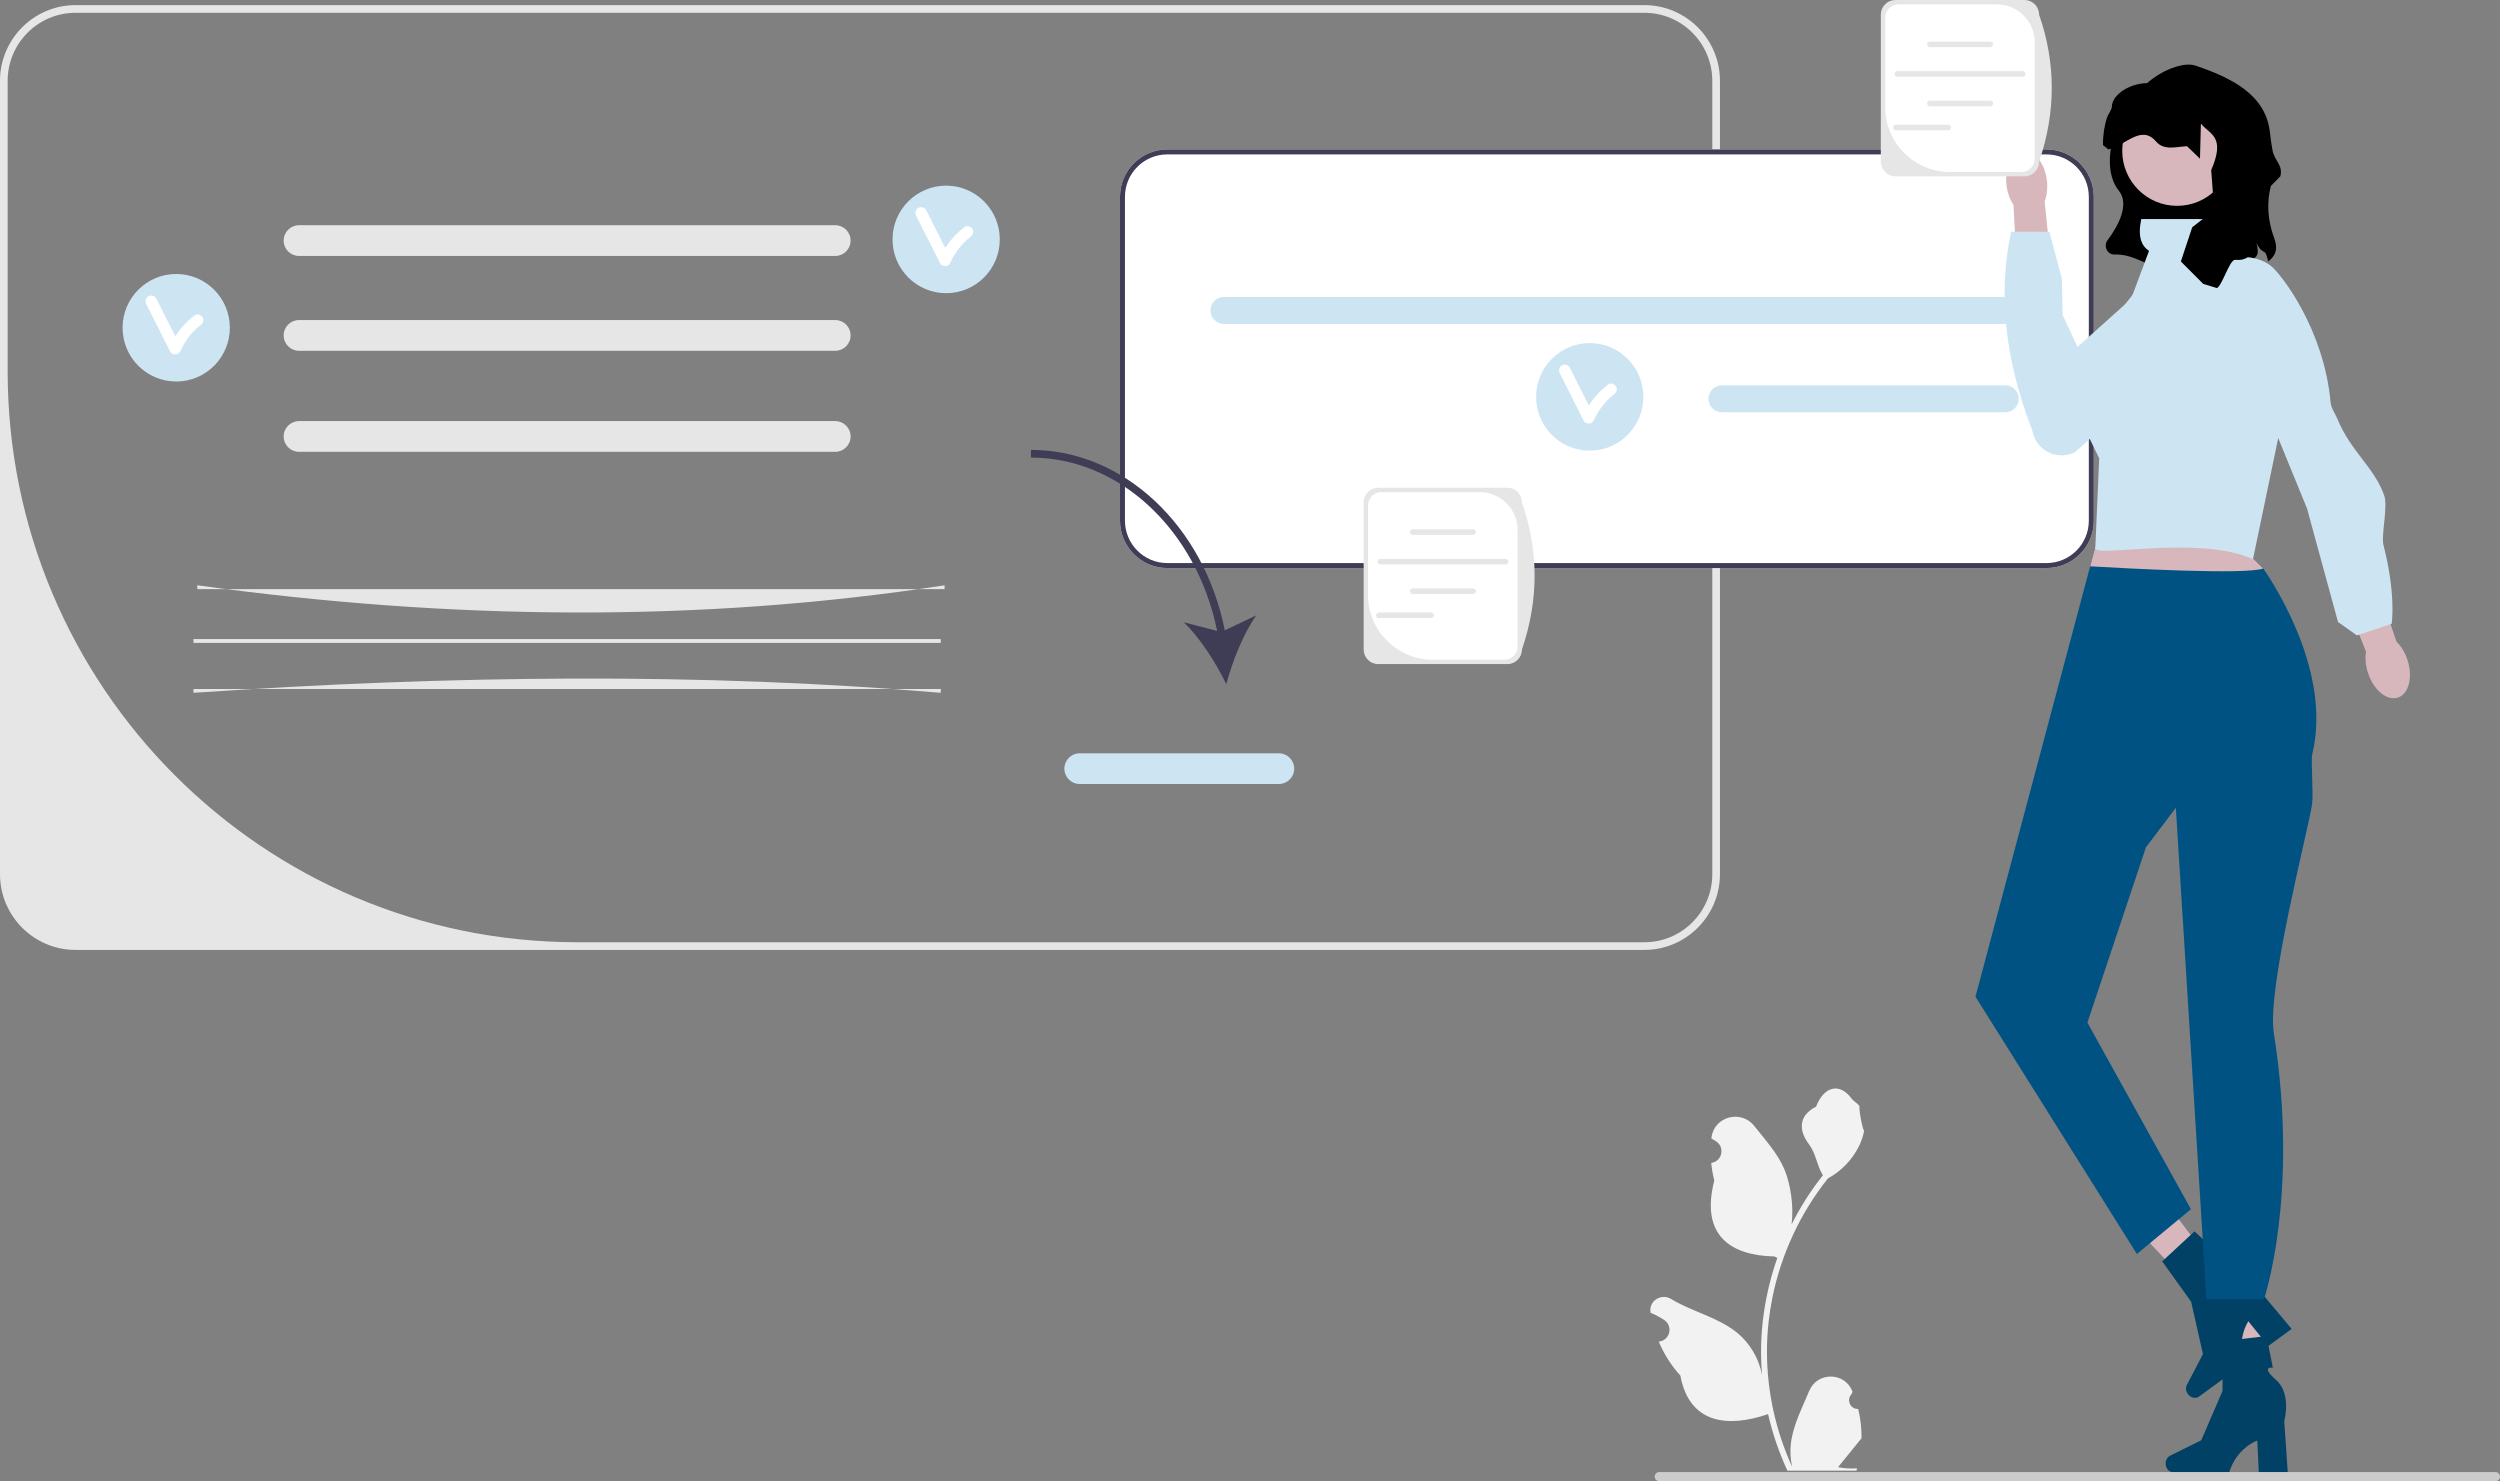 <svg width="319" height="189" viewBox="0 0 319 189" fill="none" xmlns="http://www.w3.org/2000/svg">
<rect x="0" y="0" width="319" height="189" fill="#808080" stroke="none"/>
<g clip-path="url(#clip0_47930_133579)">
<path d="M219.467 111.543V10.32C219.467 4.99 215.142 0.654 209.826 0.654H9.64C4.324 0.654 -0.001 4.99 -0.001 10.32V111.543C-0.001 116.873 4.324 121.209 9.64 121.209H209.826C215.142 121.209 219.467 116.873 219.467 111.543ZM0.976 10.32C0.976 5.523 4.855 1.634 9.64 1.634H209.826C214.61 1.634 218.489 5.523 218.489 10.321V111.543C218.489 116.34 214.61 120.229 209.826 120.229H73.662C33.519 120.229 0.976 87.602 0.976 47.355L0.976 10.32Z" fill="#E6E6E6"/>
<path d="M148.942 19.067H261.136C264.463 19.067 267.168 21.779 267.168 25.115V66.436C267.168 69.772 264.463 72.484 261.136 72.484H148.942C145.615 72.484 142.91 69.772 142.91 66.436V25.115C142.91 21.779 145.615 19.067 148.942 19.067Z" fill="white"/>
<path d="M148.942 19.067H261.136C264.463 19.067 267.168 21.779 267.168 25.115V66.436C267.168 69.772 264.463 72.484 261.136 72.484H148.942C145.615 72.484 142.91 69.772 142.91 66.436V25.115C142.91 21.779 145.615 19.067 148.942 19.067ZM143.544 66.436C143.544 69.422 145.964 71.848 148.942 71.848H261.136C264.114 71.848 266.534 69.422 266.534 66.436V25.115C266.534 22.129 264.114 19.703 261.136 19.703H148.942C145.964 19.703 143.544 22.129 143.544 25.115V66.436Z" fill="#3F3D56"/>
<path d="M255.883 37.9H156.169C155.224 37.9 154.458 38.668 154.458 39.616C154.458 40.563 155.224 41.331 156.169 41.331H255.883C256.828 41.331 257.594 40.563 257.594 39.616C257.594 38.668 256.828 37.9 255.883 37.9Z" fill="#CDE4F2"/>
<path d="M255.883 49.172H219.712C218.767 49.172 218.002 49.94 218.002 50.887C218.002 51.834 218.767 52.602 219.712 52.602H255.883C256.828 52.602 257.594 51.834 257.594 50.887C257.594 49.94 256.828 49.172 255.883 49.172Z" fill="#CDE4F2"/>
<path d="M38.151 32.659H106.582C107.66 32.659 108.537 31.779 108.537 30.698C108.537 29.618 107.66 28.738 106.582 28.738H38.151C37.073 28.738 36.196 29.618 36.196 30.698C36.196 31.779 37.073 32.659 38.151 32.659Z" fill="#E6E6E6"/>
<path d="M25.175 75.172H120.529V74.682C89.133 79.509 57.316 79.112 25.175 74.682V75.172Z" fill="#E6E6E6"/>
<path d="M38.151 57.653H106.582C107.66 57.653 108.537 56.773 108.537 55.693C108.537 54.612 107.66 53.732 106.582 53.732H38.151C37.073 53.732 36.196 54.612 36.196 55.693C36.196 56.773 37.073 57.653 38.151 57.653Z" fill="#E6E6E6"/>
<path d="M24.687 81.543H120.041V82.033H24.687V81.543Z" fill="#E6E6E6"/>
<path d="M38.151 44.76H106.582C107.66 44.76 108.537 43.881 108.537 42.8C108.537 41.719 107.66 40.84 106.582 40.84H38.151C37.073 40.84 36.196 41.719 36.196 42.8C36.196 43.881 37.073 44.76 38.151 44.76Z" fill="#E6E6E6"/>
<path d="M24.687 88.403C57.601 86.158 89.565 85.801 120.041 88.403V87.913H24.687V88.403Z" fill="#E6E6E6"/>
<path d="M156.286 80.428L160.309 78.518C158.659 80.826 157.237 84.432 156.476 87.301C155.187 84.628 153.11 81.358 151.053 79.405L155.305 80.502C152.685 67.629 142.831 58.387 131.547 58.387V57.407C143.334 57.407 153.611 67.036 156.286 80.428Z" fill="#3F3D56"/>
<path d="M137.768 100.042H163.185C164.264 100.042 165.141 99.162 165.141 98.081C165.141 97.001 164.264 96.121 163.185 96.121H137.768C136.69 96.121 135.813 97.001 135.813 98.081C135.813 99.162 136.69 100.042 137.768 100.042Z" fill="#CDE4F2"/>
<path d="M202.85 57.502C199.071 57.502 196.007 54.43 196.007 50.641C196.007 46.852 199.071 43.78 202.85 43.78C206.63 43.78 209.693 46.852 209.693 50.641C209.693 54.43 206.63 57.502 202.85 57.502Z" fill="#CDE4F2"/>
<path d="M199.292 46.624C199.618 46.433 200.116 46.532 200.296 46.888C201.109 48.503 201.922 50.119 202.736 51.734C203.392 50.704 204.231 49.804 205.205 49.05C205.519 48.807 206.026 49.002 206.208 49.313C206.43 49.693 206.259 50.076 205.945 50.319C204.81 51.199 203.934 52.381 203.344 53.685C203.12 54.181 202.312 54.15 202.078 53.685C201.062 51.667 200.046 49.648 199.029 47.63C198.851 47.276 198.936 46.833 199.292 46.624Z" fill="white"/>
<path d="M120.729 37.41C116.95 37.41 113.886 34.339 113.886 30.549C113.886 26.76 116.95 23.689 120.729 23.689C124.509 23.689 127.572 26.76 127.572 30.549C127.572 34.339 124.509 37.41 120.729 37.41Z" fill="#CDE4F2"/>
<path d="M117.171 26.532C117.497 26.341 117.995 26.44 118.174 26.796C118.988 28.412 119.801 30.027 120.615 31.642C121.271 30.612 122.11 29.712 123.084 28.958C123.398 28.715 123.905 28.91 124.087 29.222C124.309 29.601 124.138 29.984 123.824 30.227C122.688 31.107 121.813 32.289 121.223 33.593C120.999 34.09 120.191 34.058 119.957 33.593C118.941 31.575 117.925 29.556 116.908 27.538C116.73 27.184 116.815 26.741 117.171 26.532Z" fill="white"/>
<path d="M22.485 48.682C18.706 48.682 15.642 45.61 15.642 41.821C15.642 38.032 18.706 34.96 22.485 34.96C26.264 34.96 29.328 38.032 29.328 41.821C29.328 45.61 26.264 48.682 22.485 48.682Z" fill="#CDE4F2"/>
<path d="M18.927 37.804C19.253 37.612 19.751 37.712 19.93 38.067C20.744 39.683 21.557 41.298 22.37 42.914C23.026 41.883 23.866 40.984 24.84 40.229C25.153 39.986 25.661 40.182 25.843 40.493C26.064 40.873 25.894 41.255 25.58 41.499C24.444 42.378 23.569 43.56 22.979 44.865C22.755 45.361 21.947 45.33 21.713 44.865C20.697 42.846 19.68 40.828 18.664 38.809C18.486 38.455 18.571 38.013 18.927 37.804Z" fill="white"/>
<path d="M175.859 84.739H192.342C193.365 84.739 194.198 83.905 194.198 82.879C196.377 76.492 196.334 70.235 194.198 64.098C194.198 63.072 193.365 62.237 192.342 62.237H175.859C174.836 62.237 174.003 63.072 174.003 64.098V82.879C174.003 83.905 174.836 84.739 175.859 84.739Z" fill="#E6E6E6"/>
<path d="M188.81 62.792C191.48 62.792 193.645 64.962 193.645 67.639V82.481C193.645 83.422 192.883 84.185 191.944 84.185H182.829C178.26 84.185 174.556 80.472 174.556 75.891V64.497C174.556 63.555 175.317 62.792 176.256 62.792H188.81Z" fill="white"/>
<path d="M180.262 68.25H187.979C188.174 68.25 188.332 68.092 188.332 67.897C188.332 67.702 188.174 67.543 187.979 67.543H180.262C180.068 67.543 179.909 67.702 179.909 67.897C179.909 68.092 180.068 68.25 180.262 68.25Z" fill="#E6E6E6"/>
<path d="M180.262 75.794H187.979C188.174 75.794 188.332 75.636 188.332 75.441C188.332 75.246 188.174 75.087 187.979 75.087H180.262C180.068 75.087 179.909 75.246 179.909 75.441C179.909 75.636 180.068 75.794 180.262 75.794Z" fill="#E6E6E6"/>
<path d="M176.121 72.025H192.12C192.314 72.025 192.473 71.866 192.473 71.671C192.473 71.476 192.314 71.317 192.12 71.317H176.121C175.926 71.317 175.768 71.476 175.768 71.671C175.768 71.866 175.926 72.025 176.121 72.025Z" fill="#E6E6E6"/>
<path d="M175.932 78.861H182.608C182.803 78.861 182.961 78.702 182.961 78.507C182.961 78.312 182.803 78.153 182.608 78.153H175.932C175.738 78.153 175.579 78.312 175.579 78.507C175.579 78.702 175.738 78.861 175.932 78.861Z" fill="#E6E6E6"/>
<path d="M289.421 33.359C288.987 31.351 288.86 32.83 287.915 31.009C288.563 33.362 287.367 32.592 285.778 34.437C274.613 36.192 273.909 32.358 269.777 32.475L269.756 32.475C268.847 32.461 268.38 31.369 268.928 30.642C270.281 28.845 271.773 26.074 270.361 24.329C267.86 21.237 270.064 14.898 271.143 16.269C271.143 10.982 277.636 7.516 280.155 8.375C284.809 9.962 289.119 12.102 289.641 16.892C289.722 17.64 289.828 18.383 289.962 19.123C290.234 20.627 291.355 21.026 290.969 22.502L289.763 23.732C289.197 25.899 289.375 28.173 290.151 30.273C290.58 31.434 290.639 32.43 289.421 33.359Z" fill="black"/>
<path d="M277.796 26.265C273.931 26.265 270.797 23.124 270.797 19.248C270.797 15.373 273.931 12.231 277.796 12.231C281.661 12.231 284.795 15.373 284.795 19.248C284.795 23.124 281.661 26.265 277.796 26.265Z" fill="#D7B7BC"/>
<path d="M288.699 179.214L285.095 179.299L283.086 163.065L288.405 162.938L288.699 179.214Z" fill="#D7B7BC"/>
<path d="M276.334 186.753C276.334 187.363 276.766 187.858 277.299 187.858H284.453C284.453 187.858 285.157 185.021 288.027 183.8L288.225 187.858H291.916L291.469 181.333C291.469 181.333 292.456 177.841 290.406 176.057C288.355 174.272 290.016 174.52 290.016 174.52L289.21 170.481L283.633 171.139L283.592 177.479L280.885 183.772L276.916 185.738C276.562 185.913 276.334 186.312 276.334 186.753Z" fill="#014166"/>
<path d="M284.734 164.485L281.872 166.682L270.712 154.747L274.936 151.505L284.734 164.485Z" fill="#D7B7BC"/>
<path d="M279.169 177.879C279.528 178.372 280.168 178.517 280.598 178.203L286.38 173.978C286.38 173.978 285.283 171.27 286.885 168.588L289.429 171.751L292.412 169.572L288.218 164.562C288.218 164.562 286.965 161.157 284.259 160.925C281.554 160.694 283.042 159.914 283.042 159.914L280.018 157.126L275.897 160.95L279.588 166.099L281.097 172.783L279.044 176.715C278.861 177.066 278.91 177.523 279.169 177.879Z" fill="#014166"/>
<path d="M295.05 96.203C294.833 97.096 295.233 101.254 295.009 102.684C294.44 106.321 289.241 126.152 290.138 131.805C293.424 152.517 288.879 165.805 288.879 165.805H281.547L277.637 103.077L273.82 108.121L266.353 130.483L279.563 154.296L272.665 160.008L252.07 127.178L266.705 72.26L267.589 68.944L287.362 68.391L286.262 70.043L288.765 72.523C288.765 72.523 288.768 72.529 288.781 72.543C289.167 73.083 297.736 85.169 295.05 96.203Z" fill="#005283"/>
<path d="M288.779 72.543C286.489 73.363 271.014 72.516 266.703 72.26L267.587 68.944L287.36 68.391L286.26 70.043L288.763 72.523C288.763 72.523 288.766 72.529 288.779 72.543Z" fill="#D7B7BC"/>
<path d="M263.185 45.988L263.898 49.777L264.07 50.686L267.859 58.482L267.361 69.91C267.042 71.248 280.493 68.212 287.481 71.348L292.92 45.267L287.405 33.246L283.088 30.842L282.369 27.957H273.226C272.739 30.243 273.267 31.37 274.213 32.018L271.922 38.142L263.185 45.988Z" fill="#CDE4F2"/>
<path d="M256.035 23.641C256.148 24.622 256.473 25.496 256.922 26.155L257.411 35.571L261.873 35.207L260.896 25.695C261.183 24.95 261.301 24.025 261.187 23.044C260.929 20.802 259.566 19.119 258.143 19.284C256.72 19.449 255.777 21.399 256.035 23.641Z" fill="#D7B7BC"/>
<path d="M273.818 33.536L273.236 34.96C273.236 34.96 281.741 34.106 281.56 38.558C281.405 42.357 265.396 57.411 264.631 57.763C262.365 58.804 259.732 57.403 259.322 54.938C255.717 45.614 254.97 37.207 256.617 29.569H261.505L263.097 35.595L263.186 40.178L265.764 45.69L274.214 34.96L273.818 33.536Z" fill="#CDE4F2"/>
<path d="M302.155 85.87C301.84 84.91 301.768 83.959 301.904 83.154L298.334 74.198L302.634 72.619L305.792 81.874C306.377 82.442 306.881 83.252 307.196 84.212C307.914 86.405 307.367 88.554 305.975 89.012C304.583 89.47 302.872 88.064 302.155 85.87Z" fill="#D7B7BC"/>
<path d="M281.561 33.54C281.561 33.54 286.841 31.533 289.839 33.986C291.075 34.997 296.542 41.968 297.384 51.351C297.45 52.087 297.95 52.719 298.231 53.407C299.967 57.649 302.956 59.603 304.227 63.231C304.724 64.649 303.813 68.315 304.127 69.538C305.77 75.943 305.177 79.595 305.177 79.595L300.74 81.076L298.332 79.37L294.379 64.895L281.561 33.54Z" fill="#CDE4F2"/>
<path d="M241.848 22.502H258.33C259.354 22.502 260.186 21.667 260.186 20.641C262.366 14.255 262.323 7.997 260.186 1.861C260.186 0.835 259.354 0 258.33 0H241.848C240.824 0 239.992 0.835 239.992 1.861V20.641C239.992 21.667 240.824 22.502 241.848 22.502Z" fill="#E6E6E6"/>
<path d="M254.798 0.555C257.468 0.555 259.633 2.725 259.633 5.402V20.243C259.633 21.185 258.872 21.948 257.932 21.948H248.817C244.248 21.948 240.544 18.234 240.544 13.653V2.259C240.544 1.318 241.305 0.555 242.245 0.555H254.798Z" fill="white"/>
<path d="M246.25 6.013H253.967C254.162 6.013 254.32 5.854 254.32 5.659C254.32 5.464 254.162 5.306 253.967 5.306H246.25C246.056 5.306 245.898 5.464 245.898 5.659C245.898 5.854 246.056 6.013 246.25 6.013Z" fill="#E6E6E6"/>
<path d="M246.25 13.556H253.967C254.162 13.556 254.32 13.397 254.32 13.202C254.32 13.007 254.162 12.849 253.967 12.849H246.25C246.056 12.849 245.898 13.007 245.898 13.202C245.898 13.397 246.056 13.556 246.25 13.556Z" fill="#E6E6E6"/>
<path d="M242.109 9.788H258.108C258.303 9.788 258.461 9.629 258.461 9.434C258.461 9.239 258.303 9.08 258.108 9.08H242.109C241.914 9.08 241.756 9.239 241.756 9.434C241.756 9.629 241.914 9.788 242.109 9.788Z" fill="#E6E6E6"/>
<path d="M241.921 16.623H248.596C248.791 16.623 248.949 16.465 248.949 16.27C248.949 16.075 248.791 15.916 248.596 15.916H241.921C241.726 15.916 241.568 16.075 241.568 16.27C241.568 16.465 241.726 16.623 241.921 16.623Z" fill="#E6E6E6"/>
<path d="M237.101 179.774C236.091 179.838 235.533 178.58 236.297 177.847L236.373 177.544C236.363 177.52 236.353 177.495 236.343 177.471C235.322 175.03 231.861 175.047 230.848 177.492C229.949 179.662 228.805 181.836 228.524 184.13C228.397 185.143 228.454 186.175 228.678 187.169C226.572 182.557 225.464 177.521 225.464 172.457C225.464 171.184 225.534 169.912 225.676 168.642C225.793 167.604 225.954 166.572 226.162 165.55C227.289 160.024 229.73 154.76 233.25 150.363C234.942 149.436 236.353 147.986 237.205 146.248C237.512 145.622 237.752 144.947 237.865 144.261C237.673 144.286 237.139 141.345 237.284 141.165C237.016 140.757 236.536 140.554 236.243 140.155C234.785 138.174 232.776 138.52 231.728 141.213C229.488 142.346 229.466 144.225 230.841 146.033C231.715 147.183 231.835 148.739 232.602 149.971C232.523 150.072 232.441 150.17 232.362 150.271C230.915 152.133 229.663 154.133 228.608 156.235C228.906 153.899 228.466 151.085 227.715 149.271C226.861 147.204 225.259 145.464 223.849 143.677C222.155 141.531 218.681 142.468 218.382 145.188C218.379 145.215 218.376 145.241 218.374 145.267C218.583 145.386 218.788 145.512 218.989 145.644C220.132 146.403 219.737 148.18 218.382 148.39L218.352 148.394C218.427 149.151 218.557 149.901 218.746 150.639C216.937 157.654 220.843 160.209 226.421 160.324C226.544 160.388 226.664 160.451 226.787 160.511C226.222 162.106 225.771 163.743 225.436 165.401C225.136 166.867 224.928 168.348 224.811 169.836C224.666 171.713 224.678 173.599 224.836 175.473L224.827 175.407C224.426 173.343 223.308 171.415 221.685 170.08C219.268 168.089 215.853 167.355 213.245 165.755C211.989 164.985 210.381 165.98 210.6 167.439L210.61 167.509C210.999 167.668 211.378 167.851 211.744 168.057C211.953 168.175 212.159 168.301 212.359 168.434C213.503 169.192 213.107 170.97 211.752 171.179L211.722 171.184C211.7 171.187 211.681 171.191 211.659 171.194C212.325 172.779 213.253 174.251 214.415 175.521C215.546 181.645 220.405 182.226 225.603 180.443H225.606C226.175 182.924 227.005 185.349 228.072 187.659H236.88C236.912 187.561 236.94 187.46 236.969 187.362C236.154 187.412 235.333 187.365 234.531 187.216C235.185 186.412 235.838 185.602 236.492 184.798C236.508 184.782 236.52 184.766 236.533 184.75C236.864 184.339 237.199 183.931 237.531 183.519L237.531 183.519C237.551 182.255 237.4 180.996 237.101 179.774Z" fill="#F2F2F2"/>
<path d="M319 188.416C319 188.74 318.741 188.999 318.418 188.999H211.72C211.397 188.999 211.138 188.74 211.138 188.416C211.138 188.093 211.397 187.833 211.72 187.833H318.418C318.741 187.833 319 188.093 319 188.416Z" fill="#CCCCCC"/>
<path d="M275.896 10.946H277.321C281.49 10.951 288.614 16.862 285.857 21.008C288.212 27.304 288.297 30.58 287.298 32.294C286.93 32.926 286.2 33.213 285.473 33.162C285.376 33.155 285.278 33.153 285.18 33.156C284.475 33.18 283.53 36.5 282.874 36.756L281.133 36.225L278.277 33.364L279.726 29.001L282.53 26.801L282.148 21.708C284.025 17.384 281.983 17.172 280.834 15.777L280.718 20.252L279.072 18.66C277.732 18.695 276.166 19.277 275.124 18.066C273.233 15.847 271.272 18.526 269.038 19.067L268.345 18.517C268.321 17.269 268.505 16.065 268.863 14.986C269.031 14.478 269.461 14.06 269.479 13.555C269.547 11.661 273.118 9.823 275.896 10.946Z" fill="black"/>
</g>
<defs>
<clipPath id="clip0_47930_133579">
<rect width="319" height="189" fill="white" transform="matrix(-1 0 0 1 319 0)"/>
</clipPath>
</defs>
</svg>
